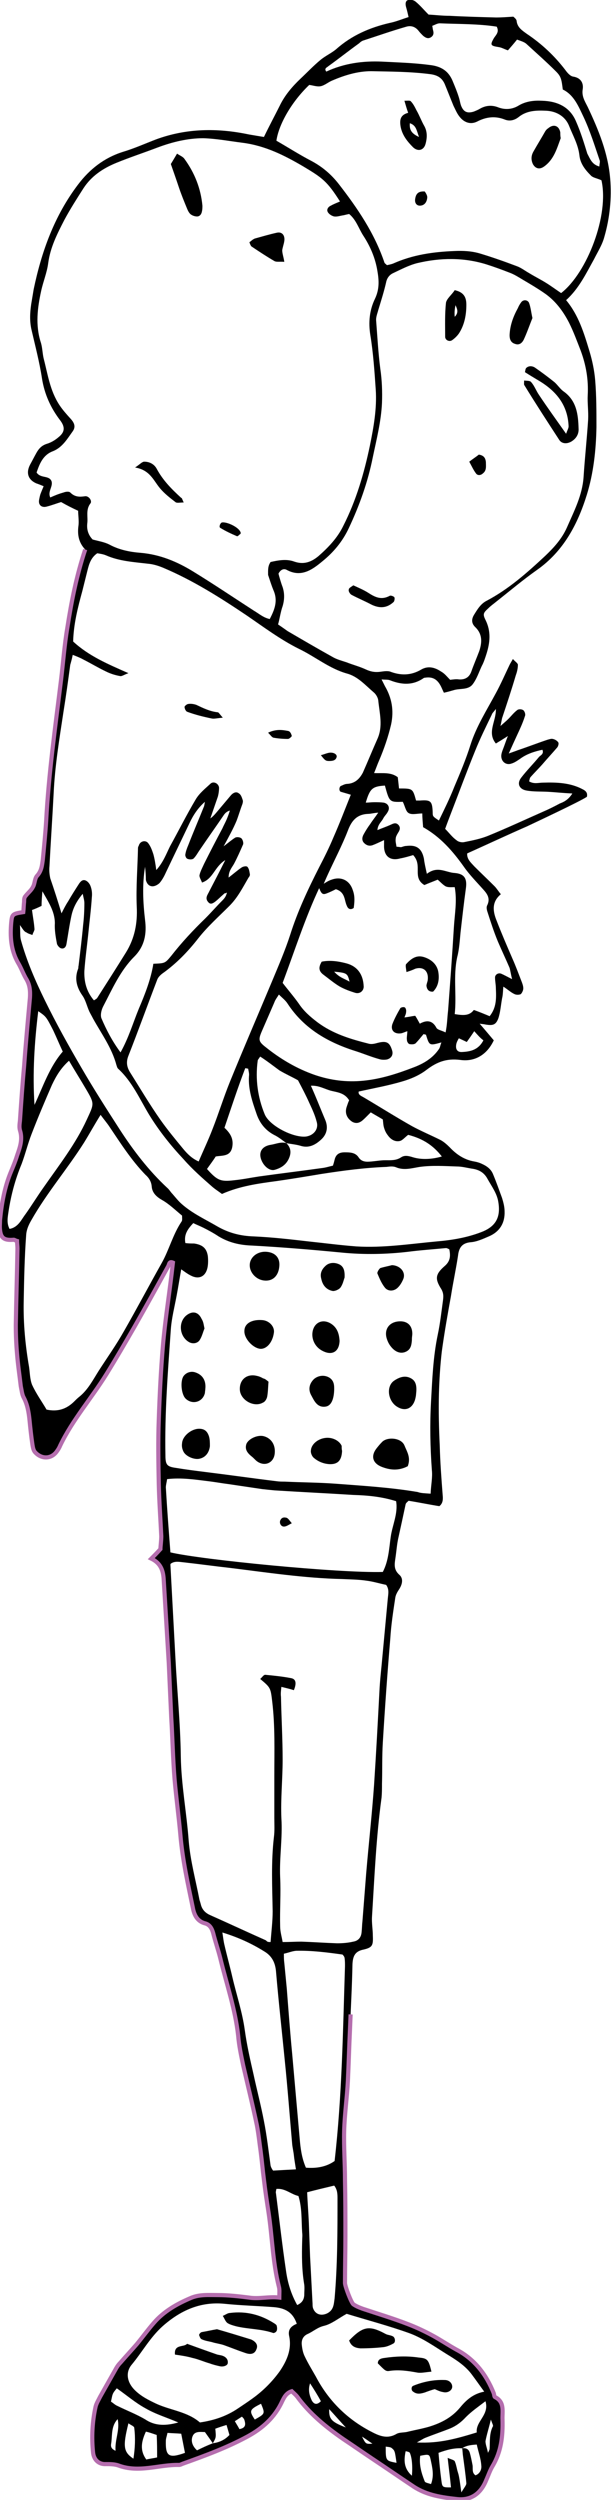 <?xml version="1.0" encoding="utf-8"?>
<!-- Generator: Adobe Illustrator 28.1.0, SVG Export Plug-In . SVG Version: 6.00 Build 0)  -->
<svg version="1.1" id="Layer_1" xmlns="http://www.w3.org/2000/svg" xmlns:xlink="http://www.w3.org/1999/xlink" x="0px" y="0px"
	 viewBox="0 0 147 600.5" style="enable-background:new 0 0 147 600.5;" xml:space="preserve">
<style type="text/css">
	.st0{fill-rule:evenodd;clip-rule:evenodd;}
	.st0{ stroke-dasharray: 1000;
  stroke-dashoffset: 1000;
  animation: dash 3s linear forwards;
	}
	@keyframes dash {
	from{
		fill:transparent;
	}
  to {
    stroke-dashoffset: 0;
	fill:#B56EAE;
	stroke-width:0;
  }
}
</style>
<g>
	<path class="st0" stroke="#B56EAE" stroke-width="1" d="M20.5,132c-1.7-1.8-1.9-3.8-1.6-5.9c0.1-1.2-0.1-2.4-0.1-3.4c-1.5-0.7-2.7-1.3-4.1-2.1c-1,0.3-2.3,0.8-3.5,1.1
		c-1.2,0.3-2-0.4-1.8-1.6c0.1-0.5,0.2-1.1,0.4-1.6c0.2-0.5,0.4-1,0.7-1.7c-0.7-0.3-1.2-0.5-1.8-0.7c-2-0.9-2.5-2.6-1.4-4.6
		c0.5-0.9,0.9-1.7,1.4-2.6c0.6-1.1,1.3-1.9,2.6-2.3c1-0.3,2-0.9,2.8-1.6c1.5-1.2,1.6-2.4,0.4-4c-2.3-3-3.8-6.3-4.4-10.1
		C9.5,87,8.5,83.2,7.6,79.3c-0.5-2.1-0.4-4.1-0.1-6.2c0.2-1.2,0.4-2.4,0.6-3.6c1.9-9.1,5-17.7,10.7-25.2c2.8-3.7,6.3-6.4,10.7-7.8
		c2.7-0.8,5.4-2,8-3c7.3-2.7,14.8-2.8,22.4-1.2c1.2,0.2,2.3,0.4,3.6,0.6c1.3-2.7,2.6-5.1,3.8-7.5c1.2-2.5,3-4.6,5-6.5
		c1.6-1.5,3.1-3.1,4.8-4.5c1.2-1,2.6-1.6,3.8-2.6c3.7-3.3,8.1-5.2,12.9-6.3c1.5-0.3,2.9-0.9,4.5-1.4c-0.2-0.9-0.4-1.7-0.6-2.4
		c-0.2-0.7-0.2-1.5,0.5-1.7c0.5-0.2,1.3,0,1.8,0.4c1.1,0.9,2,2,3.1,3.1c1.7,0.1,3.4,0.3,5.1,0.3c3.7,0.2,7.5,0.3,11.2,0.4
		c1.3,0,2.6-0.1,4.1-0.2c0.2,0.2,0.8,0.6,0.8,1.1c0.2,1.5,1.3,2.2,2.4,3c3.6,2.4,6.7,5.3,9.3,8.7c0.5,0.7,1.2,1.5,1.9,1.6
		c1.9,0.3,2.5,1.6,2.3,3c-0.3,1.7,0.5,2.9,1.2,4.3c2.6,5.5,4.9,11.1,5.4,17.2c0.4,4.7-0.1,9.5-1.4,14c-0.5,1.9-1.6,3.6-2.5,5.4
		c-1.9,3.4-3.6,7-6.7,9.8c3,3.6,4.3,7.9,5.6,12.2c0.7,2.3,1.2,4.7,1.4,7.1c0.3,3.7,0.3,7.5,0.3,11.2c-0.1,5.5-0.7,11-2.3,16.2
		c-2.2,7.1-5.6,13.6-12,18.1c-3.4,2.4-6.6,5.1-9.9,7.7c-0.6,0.5-1.2,0.9-1.8,1.5c-1.2,1.1-1.4,1.4-0.7,2.8c1.4,2.8,1.1,5.5,0.2,8.3
		c-0.3,0.9-0.6,1.9-1.1,2.8c-0.7,1.5-1.2,3.1-2.2,4.4c-1.1,1.4-3.1,0.9-4.6,1.4c-0.7,0.2-1.4,0.4-2.3,0.6c-0.3-0.6-0.5-1.1-0.7-1.5
		c-0.9-1.8-2.1-2.4-3.9-2.1c-0.1,0-0.2,0-0.3,0.1c-2.6,1.8-5.3,1.6-8.1,0.5c-0.5-0.2-1.1-0.1-2-0.2c0.4,0.8,0.6,1.2,0.8,1.6
		c1.7,2.9,2.2,5.9,1.5,9.2c-0.7,3-1.7,5.9-2.9,8.7c-0.4,0.9-0.7,1.8-1.2,3c2,0.1,4-0.3,5.7,1c0.1,0.8,0.2,1.8,0.3,2.7
		c3.3,0,3.3,0,4.1,2.9c0.3,0,0.6,0,0.9,0c2.6-0.2,3,0.1,3.1,2.8c0,1,0,1,1.5,2c1.3-2.7,2.6-5.3,3.7-8.1c1.4-3.3,2.8-6.6,3.9-10.1
		c1.4-4.4,3.9-8.3,6.1-12.4c1.2-2.2,2.2-4.5,3.3-6.8c0.2-0.4,0.4-0.7,0.8-1.4c0.5,0.6,1.2,1,1.2,1.4c0,0.8-0.2,1.7-0.5,2.5
		c-1,3.4-2.1,6.7-3.2,10c-0.2,0.5-0.2,1-0.5,2.2c0.9-0.8,1.4-1.2,1.9-1.7c0.7-0.7,1.3-1.5,2.1-2.1c0.3-0.3,1.1-0.3,1.5,0
		c0.3,0.2,0.6,1,0.4,1.4c-0.5,1.6-1.2,3.1-1.9,4.6c-0.6,1.3-1.2,2.6-2,4.4c1.1-0.4,1.7-0.6,2.2-0.8c2.4-0.8,4.7-1.7,7.1-2.5
		c0.4-0.1,0.9-0.3,1.3-0.2c0.5,0.1,1,0.4,1.3,0.8c0.2,0.3,0,0.9-0.2,1.2c-1.2,1.4-2.5,2.8-3.7,4.2c-0.9,1-1.8,1.9-2.7,2.9
		c-0.3,0.3-0.3,0.8-0.4,1.1c1.2,0.7,2.3,0.3,3.3,0.3c3.3-0.1,6.6,0,9.6,1.6c0.8,0.4,1.2,0.9,1,1.8c-1.6,1.1-12.5,6.2-14.4,7.1
		c-4.8,2.1-9.5,4.3-14.4,6.5c-0.1,1.4,0.9,2.2,1.7,3.1c1.6,1.6,3.3,3.2,4.9,4.8c0.5,0.5,0.9,1.2,1.5,1.9c-2.3,1.9-1.9,4.2-1,6.4
		c1.2,3.1,2.5,6.1,3.8,9.1c0.8,1.8,1.5,3.7,2.2,5.5c0.2,0.5,0.4,1.1,0.4,1.6c0,0.5-0.3,1.1-0.6,1.4c-0.4,0.2-1.1,0.2-1.5,0
		c-0.9-0.4-1.6-1.1-2.7-1.8c-0.1,1.1-0.1,2-0.3,2.8c-0.3,1.6-0.4,3.3-0.9,4.8c-0.6,1.6-1.3,1.8-3.1,1.5c-0.4-0.1-0.8-0.1-1.4-0.2
		c1.3,1.5,2.3,2.7,3.4,4c-1.7,3.6-4.7,5.2-8.1,4.7c-3.3-0.4-5.6,0.5-8.1,2.4c-1.7,1.3-3.8,2.2-5.9,2.8c-3.4,1-6.8,1.6-10.4,2.4
		c-0.2,0.8,0.7,1.1,1.2,1.4c3.9,2.3,7.7,4.7,11.6,6.9c2.2,1.2,4.6,2.2,6.8,3.3c0.8,0.4,1.6,1.1,2.3,1.8c1.6,1.7,3.5,3,5.9,3.4
		c0.6,0.1,1.3,0.3,1.9,0.6c1.1,0.5,2.1,1.2,2.6,2.4c0.8,1.9,1.5,3.9,2.2,5.8c0.3,1,0.6,2.1,0.6,3.2c0.1,2.8-1.2,4.9-3.8,6
		c-1.4,0.6-2.9,1.3-4.4,1.4c-2.1,0.2-2.8,1.4-3,3.2c-0.5,3.3-1.2,6.5-1.7,9.7c-0.8,4.4-1.6,8.9-2.2,13.3c-0.4,3.4-0.6,6.8-0.7,10.2
		c-0.1,4.2,0,8.3,0.2,12.5c0.1,3.9,0.4,7.9,0.7,11.8c0.1,1,0.1,2-0.8,2.7c-2.5-0.4-4.9-0.9-7.4-1.3c-0.3,0.3-0.6,0.5-0.7,0.8
		c-0.6,2.8-1.2,5.6-1.8,8.3c-0.3,1.4-0.4,2.8-0.6,4.2c-0.2,1.6-0.7,3.1,0.9,4.5c1,0.9,0.7,2.3-0.1,3.5c-0.4,0.6-0.8,1.3-0.9,2
		c-0.5,3.3-1,6.5-1.2,9.8c-0.7,8.3-1.3,16.7-1.8,25c-0.2,3.3-0.1,6.6-0.2,9.9c0,1.1,0,2.2-0.1,3.3c-1.3,9.5-1.7,19-2.3,28.6
		c-0.1,1.5,0.2,3.1,0.2,4.6c0.1,2.3-0.1,2.8-2.2,3.3c-2.1,0.4-2.6,1.6-2.7,3.5c-0.1,5.3-0.4,10.5-0.6,15.8
		c-0.2,4.1-0.3,8.1-0.5,12.2c-0.2,4-0.8,8.1-0.9,12.1c-0.1,3.9,0.2,7.9,0.2,11.8c0.1,4.5,0.1,9,0.1,13.5c0,3.7-0.1,7.5-0.1,11.2
		c0,0.8,1.5,4.7,2,5.1c0.7,0.5,1.5,0.8,2.3,1.1c3.6,1.2,7.3,2.3,10.9,3.7c2.1,0.8,4.2,1.8,6.2,2.9c1.8,1,3.6,2.2,5.4,3.2
		c4.4,2.3,7.2,6,9,10.5c0.1,0.3,0.1,0.8,0.3,0.9c2.4,1.2,1.7,3.5,1.8,5.5c0.1,3.9-0.3,7.6-2.4,11.1c-0.6,1-1,2.2-1.5,3.3
		c-1.3,3.3-3.7,5-7.1,4.6c-3.6-0.4-7.2-0.9-10.4-3c-3.3-2.2-6.5-4.4-9.8-6.6c-2.4-1.6-4.7-3.2-7.1-4.8c-4.2-2.9-8.1-6.1-11.1-10.2
		c-0.4-0.5-0.9-0.9-1.3-1.3c-1.3,0.4-1.8,1.4-2.3,2.4c-1.8,3.9-4.7,6.5-8.4,8.5c-5,2.7-10.2,4.6-15.5,6.5c-0.3,0.1-0.6,0.3-0.9,0.3
		c-4.9-0.1-9.7,2-14.7,0.1c-0.9-0.3-2-0.3-2.9-0.3c-1.7,0.1-2.9-1-3.1-2.7c-0.4-3.7-0.2-7.5,0.6-11.1c0.2-0.8,0.7-1.6,1.1-2.4
		c1.3-2.3,2.6-4.6,3.9-6.9c0.3-0.5,0.6-0.9,1-1.3c1.3-1.5,2.6-2.9,3.9-4.4c1.4-1.7,2.7-3.5,4.1-5.1c2.4-2.8,5.6-4.6,8.9-6
		c2.1-0.9,4.3-0.7,6.5-0.7c2.5,0,5.1,0.3,7.5,0.6c2.4,0.4,4.8-0.3,7.3,0c0-1.1,0.1-1.9-0.1-2.6c-1.5-5.9-1.6-12-2.5-17.9
		c-0.4-2.6-0.8-5.2-1.1-7.8c-0.3-2.3-0.5-4.6-0.8-6.9c-0.3-2.1-0.5-4.1-0.9-6.2c-1-4.8-2.2-9.6-3.3-14.4c-0.5-2.4-1-4.7-1.2-7.1
		c-0.7-6.4-2.8-12.4-4.3-18.6c-0.5-2-1.2-4-1.7-6c-0.3-1.1-0.8-2.1-2-2.4c-1.9-0.5-2.6-2.1-2.9-3.7c-1.2-5.8-2.5-11.6-3-17.5
		c-0.4-4.5-1-8.9-1.4-13.4c-0.4-4.9-0.5-9.9-0.8-14.8c-0.2-4.4-0.4-8.8-0.6-13.2c-0.4-6.6-0.8-13.1-1.2-19.7c-0.1-2.1-0.5-4.1-3-5.3
		c0.8-0.8,1.3-1.3,2.2-2.3c0-0.7,0.2-1.9,0.2-3.1c-0.2-4.2-0.5-8.3-0.6-12.5c-0.1-5.2-0.2-10.3,0-15.5c0.2-5.9,0.5-11.9,1-17.8
		c0.5-5.8,1.4-11.5,2.1-17.3c0.1-0.9,0.2-1.7,0.3-2.6c-0.9-0.4-0.9,0.4-1.1,0.8c-2.7,4.9-5.4,9.8-8.2,14.7
		c-2.2,3.8-4.4,7.6-6.7,11.3c-3.6,5.8-8.1,10.9-11.1,17.1c-0.2,0.5-0.5,1-0.8,1.4c-1.3,1.9-3.7,2-5.3,0.2c-0.4-0.5-0.5-1.2-0.6-1.8
		c-0.3-2-0.5-3.9-0.7-5.9c-0.2-1.9-0.5-3.7-1.4-5.4C5.3,335,5.2,333.9,5,333c-0.3-2.6-0.7-5.2-0.9-7.8c-0.2-2.3-0.3-4.6-0.3-6.9
		c0.1-6.1,0.3-12.3,0.4-18.4c0-0.6-0.1-1.3-0.1-1.8c-0.4-0.1-0.6-0.3-0.8-0.3c-2.3,0.2-3.1-0.4-3.3-2.4c-0.1-0.8,0-1.5,0-2.3
		c0.4-4.1,1.1-8,2.7-11.8c0.5-1.2,1-2.4,1.4-3.7c0.7-2,1.4-3.9,0.7-6.1c-0.2-0.7-0.1-1.5,0-2.3c0.3-4.4,0.6-8.8,1-13.1
		c0.4-5.5,0.9-10.9,1.4-16.4c0.1-1.6,0-3-0.8-4.4c-0.8-1.3-1.3-2.8-2.1-4.1c-1.7-3-1.9-6.3-1.6-9.6c0.2-2,0.3-2.1,2.9-2.5
		c0.1-0.8,0.1-1.7,0.2-2.5c0-0.4,0-1,0.3-1.3c0.6-0.8,1.4-1.4,1.8-2.2c0.5-0.8,0.4-2,1-2.7c1.1-1.2,1.2-2.5,1.4-3.9
		c0.3-3.1,0.6-6.1,0.8-9.2c0.6-11.4,2.2-22.7,3.6-34.1c0.5-4.1,0.8-8.3,1.5-12.4C17.2,144.4,18.4,138.3,20.5,132z M51.2,586.9
		c-0.6-0.9-1.2-1.7-1.9-2.7c-1.1,0-2.5-0.3-3,1.1c-0.4,1.1,0,2.3,1.1,3.3C48.6,588,49.9,587.4,51.2,586.9c1.5-0.2,2.9-0.8,4-2
		c-0.2-0.7-0.4-1.4-0.7-2.4c-1,0.3-1.9,0.6-2.7,0.9C52,585.5,52,585.5,51.2,586.9z M111.2,588.1c-2-0.1-3.8,0.4-5.7,1.1
		c0.2,2.4,0.4,4.5,0.7,6.7c0.2,1.6,0.3,1.6,2.3,1.6c-0.2-2.2-0.5-4.4-0.8-7.1c0.9,0.4,1.5,0.5,1.7,0.8c0.4,0.9,0.5,1.9,0.8,2.8
		c0.2,0.6,0.3,1.3,0.4,1.9c0.1,0.7,0.2,1.3,0.4,2.8c0.7-1.2,1.2-1.7,1.2-2.2c-0.2-2.2-0.5-4.3-0.8-6.5
		C111.3,589.4,111.3,588.7,111.2,588.1c0.8-0.1,1.5,0.1,1.8,1c0.3,1,0.5,2.1,0.7,3.1c0.1,0.8-0.2,1.8,0.7,2.4
		c1.1-0.4,1.5-1.5,1.4-2.3c-0.1-1.7-0.7-3.3-1.1-5.1C113.4,587.3,112.2,587.4,111.2,588.1z M68.9,274.6L68.9,274.6
		c-0.8-0.6-1.7-1.3-2.6-1.8c-2.3-1.1-3.8-2.9-4.6-5.3c-1-2.9-2-5.8-1.8-9c0.1-0.6-0.1-1.2-0.2-1.8c-0.2,0-0.4-0.1-0.7-0.1
		c-1.8,4.7-3.4,9.6-5,14.3c1.4,1.3,2.2,2.6,1.9,4.5c-0.4,2.5-2.4,2.1-4,2.4c-0.7,1.1-1.4,2-2.1,3c2.5,2.8,3.3,3.1,6.6,2.7
		c2-0.2,3.9-0.6,5.9-0.9c5-0.7,10-1.3,15-2c1-0.1,1.9-0.4,2.8-0.6c0.2-0.6,0.3-1,0.4-1.4c0.3-1.3,1.1-1.8,2.4-1.8
		c1.2,0,2.5,0,3.3,1.1c0.8,1.3,2,1.2,3.2,1.1c1.1-0.1,2.2-0.3,3.3-0.3c1.3,0,2.6,0.1,3.8-0.7c0.9-0.6,1.9-0.3,2.9,0
		c2,0.6,4.5,0.5,6.9-0.2c-2.1-2.7-4.6-4.3-8.1-5.2c-0.8,0.6-1.4,1.4-2.1,1.5c-1.1,0.2-2.1-0.4-2.8-1.4c-0.4-0.5-0.7-1.1-0.9-1.8
		c-0.2-0.6-0.2-1.3-0.3-2c-1-0.6-1.9-1.1-2.9-1.7c-0.4,0.4-0.7,0.7-1,1c-0.4,0.4-0.8,0.8-1.2,1.1c-0.7,0.5-1.4,0.6-2.2,0.2
		c-1.3-0.8-1.9-2.1-1.4-3.6c0.2-0.6,0.4-1.2,0.6-1.6c-1.1-1.8-2.8-1.9-4.4-2.3c-1.5-0.4-2.9-1.3-4.8-1.2c0.4,0.9,0.7,1.6,1,2.3
		c0.8,1.9,1.6,3.9,2.4,5.8c0.8,1.8,0.5,3.5-0.9,4.8c-1.4,1.3-3,2.2-5.1,1.5C71.1,274.9,70,274.8,68.9,274.6z M76.9,213.1
		c-3.5,7.4-6,15.3-8.9,23c1.3,1.7,2.7,3.3,3.9,5c1.2,1.8,2.7,3.1,4.4,4.4c3.7,2.8,8,4.1,12.4,5.2c0.7,0.2,1.5,0,2.2-0.2
		c2-0.5,2.8-0.2,3.4,1.7c0.4,1.1-0.1,2-1.2,2.3c-0.6,0.1-1.3,0.1-1.9-0.1c-1.8-0.5-3.5-1.2-5.3-1.8c-6.8-2.1-12.7-5.4-16.7-11.5
		c-0.5-0.8-1.3-1.4-2.1-2.2c-0.5,0.8-0.9,1.3-1.1,1.9c-1,2.3-2,4.6-3,6.9c-0.9,2.1-0.8,2.5,1,3.9c3.5,2.8,7.4,5.1,11.7,6.6
		c3.8,1.3,7.7,1.8,11.7,1.4c4.2-0.4,8.2-1.7,12.1-3.2c2.4-0.9,4.6-2.2,6.1-4.4c0.3-0.4,0.3-0.9,0.6-1.6c-2.9,0.8-2.9,0.8-3.7-1.8
		c0-0.1-0.3-0.1-0.6-0.2c-0.6,0.7-1.2,1.5-1.9,2.2c-0.3,0.3-1,0.3-1.5,0.2c-0.3-0.1-0.6-0.6-0.6-1c-0.1-0.6,0.1-1.3,0.1-2.1
		c-0.6,0.2-1,0.4-1.4,0.5c-1.7,0.3-2.7-0.7-2.2-2.2c0.5-1.3,1.2-2.6,1.9-3.8c0.1-0.2,0.8-0.4,1.1-0.2c0.2,0.1,0.4,0.7,0.3,1.1
		c0,0.4-0.2,0.8-0.4,1.3c1-0.1,1.7-0.3,2.6-0.4c0.4,0.6,0.7,1.2,1.1,1.9c1.8-1,3.1-0.7,4,1c0.3,0.5,1.2,0.6,2.2,1.1
		c0.4-1.9,0.4-3.6,0.6-5.2c0.5-6.7,1-13.4,1.4-20.1c0.2-3.2,0.8-6.3,0.2-9.6c-0.8,0-1.6,0.1-2.2-0.2c-0.7-0.4-1.3-1.1-1.9-1.6
		c-1.2,0.5-2.3,0.9-3.2,1.3c-1.5-0.9-1.6-2.1-1.6-3.3c0-1.3,0.1-2.6-1.1-3.9c-1,0.3-2,0.6-3.1,0.8c-2.5,0.7-4-0.6-3.9-3.2
		c0-0.4,0-0.7,0-1.2c-1.1,0.5-1.9,0.9-2.7,1.2c-0.8,0.3-1.5,0.1-2.1-0.5c-0.6-0.6-0.5-1.4-0.1-2.1c0.5-0.9,1-1.7,1.6-2.5
		c0.5-0.8,1.1-1.5,1.9-2.7c-1.2,0.1-1.8,0.3-2.4,0.3c-2.7,0.1-4,1.6-4.9,4c-1.4,3.6-3.2,7-4.8,10.5c-0.5,1.1-1,2.2-1.4,3.3
		L76.9,213.1z M65.1,135c1.8-0.4,3.8-0.8,5.7-0.1c2.3,0.8,4.1,0.1,5.8-1.3c2.4-2.1,4.6-4.4,6-7.3c3.1-6.1,5-12.6,6.4-19.3
		c0.9-4.4,1.7-8.9,1.4-13.4c-0.3-4.4-0.6-8.8-1.3-13.1c-0.5-3.1-0.2-6,1.1-8.7c1.1-2.3,1-4.4,0.6-6.7c-0.5-3.1-1.7-5.9-3.4-8.5
		c-1.1-1.7-1.7-3.8-3.4-5.2c-0.5,0.1-0.9,0.2-1.3,0.3c-0.8,0.1-1.5,0.4-2.3,0.3c-0.5-0.1-1.2-0.5-1.5-1c-0.4-0.6,0-1.3,0.7-1.6
		c0.7-0.4,1.5-0.7,2.2-1c-3.1-4.9-4.3-5.7-8.8-8.4c-4.6-2.7-9.2-5-14.6-5.7c-3.2-0.4-6.3-1-9.5-1.1c-3.7,0-7.4,0.9-10.9,2.2
		c-3.4,1.3-6.8,2.4-10.2,3.8c-3.1,1.3-5.8,3.1-7.7,6c-1.6,2.5-3.2,5-4.6,7.6c-1.7,3.3-3.4,6.6-3.9,10.4c-0.3,2.3-1.2,4.4-1.7,6.7
		c-0.9,4.1-1.4,8.2-0.1,12.3c0.4,1.2,0.4,2.6,0.7,3.9c1,3.8,1.5,7.7,3.8,11.2c0.8,1.2,1.7,2.2,2.7,3.3c1,1.1,1.2,2,0.5,3
		c-1.3,1.8-2.5,3.9-4.8,4.8c-2.4,0.9-3.2,3.1-3.9,5.1c1,1.5,3,0.6,3.6,2.1c0.4,1.3-1,2.5-0.3,3.9c1.1-0.5,2.1-0.9,3.2-1.2
		c0.5-0.2,1.3-0.3,1.6,0c1.1,1.1,2.2,1.1,3.6,0.9c0.9-0.1,1.8,1.2,1.2,1.8c-1.1,1.5-0.5,3.2-0.7,4.7c-0.2,1.7,0.4,3,1.3,3.9
		c1.5,0.4,2.8,0.6,4,1.2c2.4,1.3,5,1.8,7.6,2c4.6,0.4,8.7,2.1,12.6,4.5c4.9,3,9.8,6.3,14.6,9.4c1.2,0.7,2.3,1.7,3.8,2
		c1.2-2.3,2-4.4,0.9-6.9c-0.5-1.2-0.9-2.5-1.3-3.7C64.5,137,64.4,136,65.1,135z M14.8,219.4c0.5-1,1-2,1.6-2.9
		c0.8-1.4,1.7-2.8,2.6-4.2c0.4-0.6,0.9-1.1,1.6-0.8c0.5,0.2,1,0.8,1.2,1.4c0.3,0.8,0.4,1.7,0.3,2.6c-0.2,3.1-0.6,6.1-0.9,9.2
		c-0.3,2.8-0.7,5.7-0.9,8.5c-0.1,2.6,0.5,5,2.3,7.1c0.3-0.2,0.7-0.4,0.8-0.6c2.3-3.6,4.6-7.2,6.9-10.9c2.1-3.4,2.8-7,2.6-11
		c-0.2-4.7,0.2-9.4,0.3-14.1c0-0.2,0.1-0.4,0.2-0.6c0.3-1.1,1.7-1.4,2.3-0.5c0.6,0.8,0.9,1.7,1.2,2.6c0.3,1.1,0.5,2.3,0.7,3.8
		c1.7-1.9,2.4-3.9,3.3-5.7c2.1-3.8,4-7.6,6.2-11.3c0.9-1.5,2.3-2.6,3.6-3.8c0.7-0.6,1.9,0,2,1c0,0.7-0.1,1.5-0.3,2.2
		c-0.6,1.7-1.2,3.5-1.8,5.2c0.7-0.5,1.2-1.1,1.7-1.7c1.1-1.3,2.1-2.5,3.2-3.8c0.5-0.6,1.3-1.1,2-0.5c0.5,0.3,0.7,1,0.9,1.6
		c0.1,0.3,0,0.7-0.1,1c-0.5,1.3-0.9,2.7-1.4,4c-0.8,1.9-1.8,3.7-3.1,6.1c1.3-1,2-1.6,2.8-2.1c0.4-0.2,1.2-0.1,1.5,0.2
		c0.3,0.3,0.5,1,0.4,1.4c-0.7,1.6-1.4,3.2-2.2,4.7c-0.5,0.9-1.3,1.7-1.3,3.3c1.3-1,2.2-1.8,3.1-2.4c0.4-0.3,1.2-0.4,1.4-0.2
		c0.4,0.4,0.5,1.1,0.6,1.7c0.1,0.3-0.1,0.7-0.3,0.9c-1.4,2.4-2.6,4.8-4.6,6.8c-2.6,2.6-5.3,5-7.5,7.8c-2.5,3.2-5.3,6.1-8.7,8.5
		c-0.5,0.4-1,0.9-1.2,1.5c-2.3,6-4.5,12.1-6.9,18.2c-0.6,1.5-0.4,2.7,0.4,4c2.4,3.8,4.7,7.7,7.3,11.4c1.7,2.4,3.6,4.7,5.5,7
		c1,1.2,2.1,2.3,3.7,3c1.1-2.6,2.3-5.1,3.3-7.7c1.5-3.8,2.7-7.7,4.2-11.4c3.3-8.1,6.8-16.2,10.2-24.3c1.5-3.6,3.1-7.3,4.3-11
		c1.8-5.7,4.3-11,7-16.3c1.2-2.3,2.4-4.7,3.4-7.1c1.5-3.4,2.8-6.8,4.2-10.3c-1-0.3-1.7-0.5-2.4-0.7c-0.5-0.2-0.4-1.2,0-1.4
		c0.5-0.2,1-0.5,1.5-0.5c1.9-0.1,3-1.2,3.8-2.7c1.2-2.7,2.3-5.4,3.5-8.1c1.4-3.1,0.5-6.2,0.2-9.3c-0.1-0.7-0.6-1.5-1.1-1.9
		c-2-1.7-3.8-3.8-6.4-4.5c-4.3-1.2-7.7-4.1-11.7-6c-4.4-2.2-8.4-5.2-12.5-8c-6.4-4.3-12.9-8.4-20-11.4c-1.2-0.5-2.5-0.9-3.8-1
		c-3.4-0.4-6.8-0.6-10-2c-0.7-0.3-1.5-0.4-2.1-0.5c-1.6,1.1-2,2.7-2.4,4.3c-0.4,1.6-0.8,3.2-1.2,4.8c-1.1,4-2.1,8-2.2,12.1
		c3.8,3.5,8.3,5.4,13.3,7.6c-1.1,0.4-1.6,0.8-2,0.7c-1.2-0.2-2.4-0.6-3.4-1.1c-1.9-0.9-3.7-2-5.5-2.9c-0.7-0.4-1.5-0.7-2.5-1.1
		c-0.2,1-0.4,1.7-0.6,2.4c-0.5,3.7-1,7.4-1.6,11.1c-1,6.6-2.1,13.2-2.4,19.9c-0.3,5.8-0.7,11.6-1,17.4c-0.1,1,0,2,0.2,2.9
		C13,213.6,13.9,216.4,14.8,219.4z M108.3,163.3c0.8-0.1,1.5-0.2,2.1-0.1c1.5,0.1,2.5-0.5,3-1.9c0.6-1.7,1.3-3.3,1.9-4.9
		c0.7-2.1,0.8-4.1-1-5.8c-0.9-0.9-0.9-1.9-0.2-3c0.8-1.3,1.6-2.6,3-3.3c5.3-2.8,9.7-6.7,14.1-10.8c2.1-2,4-4.1,5.2-6.8
		c1.7-3.9,3.7-7.7,4-12.1c0.3-4.6,0.8-9.2,1.1-13.8c0.1-2-0.2-4-0.1-5.9c0.2-3.7-0.4-7.2-1.7-10.7c-0.9-2.3-1.7-4.5-2.8-6.7
		c-1.5-2.9-3.4-5.4-6.1-7.2c-1.6-1.1-3.3-2.1-5-3.1c-1-0.6-2.1-1.3-3.2-1.7c-1.8-0.7-3.7-1.4-5.6-2c-5.5-1.7-11.1-1.6-16.6-0.3
		c-2,0.5-3.9,1.5-5.8,2.4c-0.9,0.4-1.5,1.2-1.7,2.2c-0.5,2.2-1.2,4.4-1.9,6.7c-0.2,0.8-0.6,1.7-0.5,2.6c0.3,3.8,0.5,7.7,1,11.5
		c0.4,2.7,0.5,5.5,0.4,8.2c-0.2,4.4-1.3,8.7-2.2,13c-1.2,6-3.2,11.6-5.8,17.1c-1.5,3.2-3.7,5.8-6.3,7.9c-2.4,2-5.1,4-8.6,2.1
		c-0.7-0.4-1.5-0.1-2,0.9c0.2,0.8,0.5,1.8,0.8,2.7c0.7,1.7,0.7,3.4,0.2,5.1c-0.5,1.4-0.7,3-1.1,4.4c0.9,0.6,1.6,1.1,2.3,1.6
		c3.6,2.1,7.2,4.2,10.8,6.2c1,0.6,2.2,0.9,3.4,1.3c1.5,0.6,3.1,1,4.6,1.7c1.1,0.5,2,0.7,3.2,0.6c0.9-0.1,1.8-0.3,2.6-0.1
		c2.6,1,5.1,1,7.6-0.5c1.6-0.9,3.2-0.5,4.7,0.5C107,161.8,107.5,162.5,108.3,163.3z M65.1,466.5c0.2-2.7,0.5-5,0.5-7.4
		c-0.1-5.9-0.4-11.8,0.3-17.8c0.2-1.5,0.1-3.1,0.1-4.6c0-3.4,0-6.8,0-10.2c0-5.9,0.2-11.8-0.5-17.7c-0.4-3.4-0.4-3.4-2.9-5.5
		c0.4-0.3,0.8-1,1.2-1c2.1,0.2,4.1,0.4,6.2,0.8c1.2,0.2,1.4,1.2,0.7,2.9c-0.9-0.3-1.8-0.5-3-0.8c-0.1,0.9-0.2,1.6-0.1,2.4
		c0.1,5,0.4,10.1,0.4,15.1c0,4.7-0.5,9.4-0.3,14.1c0.3,4.7-0.5,9.4-0.3,14.1c0.2,3.9-0.1,7.9,0,11.8c0,1.3,0.4,2.6,0.6,3.8
		c1.7,0,3.1-0.1,4.5-0.1c2.9,0.1,5.7,0.3,8.6,0.4c1.3,0,2.6-0.1,3.9-0.4c1.2-0.2,1.9-1,2-2.3c0.1-0.9,0.1-1.8,0.2-2.6
		c0.3-3.8,0.6-7.7,0.9-11.5c0.6-7.1,1.4-14.2,1.9-21.3c0.5-7.6,0.9-15.1,1.3-22.7c0.1-2,0.3-3.9,0.5-5.9c0.5-5.4,1-10.7,1.5-16.1
		c0.1-1.1,0.4-2.2-0.4-3.3c-1.5-0.3-3.1-0.8-4.7-1c-2-0.3-3.9-0.3-5.9-0.4c-9.1-0.2-18.2-1.6-27.2-2.7c-3.6-0.4-7.2-0.9-10.8-1.3
		c-1.1-0.1-2.2-0.4-3.2,0.3c-0.1,0.1-0.1,0.2-0.1,0.3c0.4,7.4,0.8,14.9,1.2,22.3c0.4,7.9,1.2,15.8,1.3,23.7
		c0.1,6.8,1.4,13.5,1.9,20.3c0.4,4.8,1.7,9.5,2.6,14.2c0.1,0.3,0.2,0.6,0.3,1c0.3,1.3,1.1,2.1,2.2,2.6c4.5,2,9,4.1,13.5,6.1
		C64.3,466.5,64.6,466.5,65.1,466.5z M103.6,358.8c0.1-2.2,0.5-3.9,0.3-5.7c-0.4-5.5-0.5-11-0.2-16.4c0.3-5.4,0.5-10.7,1.6-16
		c0.6-2.8,0.9-5.6,1.3-8.5c0.1-0.9,0.1-1.6-0.4-2.5c-1.6-2.5-1.5-3.6,0.8-5.6c1.4-1.2,1.4-2.5,1.1-4c-0.4-0.2-0.6-0.3-0.8-0.3
		c-3.1,0.3-6.1,0.5-9.2,0.9c-5.2,0.6-10.5,0.7-15.7,0.2c-7.2-0.7-14.4-1.3-21.7-1.7c-3-0.1-5.6-0.7-8.1-2.2
		c-1.2-0.8-2.5-1.5-3.7-2.1c-0.8-0.4-1.6-0.7-2.4-1.1c-1.3,1.4-2.3,2.7-1.9,4.8c0.8,0.1,1.4,0.1,2.1,0.1c2,0.3,3,1.1,3.3,3
		c0.1,0.9,0.1,2-0.1,2.9c-0.5,2.1-2.1,2.8-4,1.8c-0.8-0.4-1.6-1-2.3-1.5c-0.4,2.2-0.7,4.2-1.1,6.3c-0.5,2.7-1.2,5.4-1.4,8.1
		c-0.7,10.1-1.5,20.1-1.3,30.3c0,2.3,0.4,2.7,2.5,3c2.4,0.4,4.8,0.7,7.2,1c5.7,0.7,11.3,1.5,17,2.2c0.7,0.1,1.3,0.1,2,0.1
		c4.1,0.2,8.1,0.2,12.2,0.5c6.6,0.5,13.3,0.9,19.8,2C101.3,358.7,102.3,358.7,103.6,358.8z M144.7,43.3c-1.1-0.5-2.1-0.6-2.6-1.2
		c-1.3-1.3-2.5-2.8-2.7-4.8c-0.3-2.6-1.6-4.8-2.5-7.1c-1-2.4-3.2-3.5-5.5-3.6c-2.2-0.1-4.6-0.1-6.6,1.5c-1,0.8-2.2,1.1-3.4,0.6
		c-2.3-0.9-4.5-0.6-6.6,0.5c-1.6,0.8-3.1,0.2-4.1-1c-0.7-0.8-1.1-1.8-1.6-2.8c-0.7-1.7-1.4-3.5-2.1-5.2c-0.7-1.6-1.9-2.2-3.6-2.4
		c-4.7-0.6-9.4-0.6-14.1-0.7c-3.3,0-6.5,1-9.5,2.3c-0.9,0.4-1.7,1.1-2.6,1.3c-0.9,0.2-1.9-0.2-2.8-0.3c-4.1,3.9-7.3,9.3-7.9,13.4
		c2.8,1.6,5.6,3.4,8.5,4.9c2.6,1.4,4.7,3.2,6.5,5.5C86,50,90.1,56,92.5,63.1c0.1,0.2,0.3,0.3,0.6,0.6c0.4-0.1,1-0.2,1.5-0.4
		c4.7-2.1,9.6-2.8,14.7-3c2.1-0.1,4.2,0,6.2,0.6c3,0.9,6.1,2,9,3.1c1,0.4,1.9,1.1,2.8,1.6c1.3,0.8,2.7,1.5,4,2.3
		c1.3,0.8,2.5,1.7,3.7,2.5C141.3,65.5,146.6,51.6,144.7,43.3z M4.8,222.2c0.1,1.6,0,2.6,0.2,3.5c1.4,5.1,3.5,9.9,5.8,14.6
		c2.7,5.5,5.7,10.9,8.8,16.2c2.9,5,6.1,10,9.2,14.8c3.3,5.1,7,9.9,11.4,14c0.5,0.4,0.8,1,1.3,1.5c0.7,0.8,1.4,1.7,2.2,2.4
		c2.6,2.3,5.7,3.7,8.6,5.4c2.8,1.6,5.6,2.3,8.8,2.4c4.4,0.2,8.8,0.7,13.1,1.2c3.8,0.4,7.6,0.9,11.5,1.2c6.5,0.4,12.9-0.6,19.4-1.2
		c3.6-0.3,7.2-0.9,10.6-2.2c3.5-1.3,4.8-3.5,4.2-7.2c-0.3-2.1-1.6-3.8-2.6-5.6c-0.9-1.7-2.3-2.3-3.9-2.5c-1.2-0.2-2.3-0.5-3.5-0.5
		c-3-0.1-5.9-0.3-8.9,0.1c-1.9,0.3-3.8,0.9-5.7,0.1c-0.7-0.3-1.5-0.2-2.3-0.1c-5.3,0.2-10.5,0.9-15.7,1.7c-3.6,0.6-7.2,1.2-10.7,1.7
		c-4.5,0.6-8.9,1.2-13.2,3.1c-0.8-0.6-1.6-1.1-2.3-1.7c-2.4-2.1-4.8-4.2-6.9-6.6c-3.1-3.3-5.9-6.8-8.3-10.7c-2.3-3.8-4.1-8-7.5-11.1
		c-0.2-0.2-0.3-0.6-0.4-0.9c-1.1-4.1-3.6-7.5-5.6-11.1c-0.3-0.6-0.6-1.1-0.9-1.7c-0.6-1.3-0.9-2.8-1.7-3.9c-1.4-2-1.9-4.1-1-6.4
		c0.1-0.2,0-0.4,0.1-0.7c0.4-3.3,0.8-6.5,1.1-9.8c0.2-1.7,0.3-3.5,0.3-5.3c0-0.6-0.2-1.2-0.4-2.2c-1.5,1.8-2.3,3.4-2.7,5.2
		c-0.5,2.3-0.8,4.5-1.2,6.8c-0.1,0.7-0.5,1.3-1.3,1.1c-0.4-0.1-0.9-0.7-1-1.1c-0.3-1.6-0.6-3.3-0.5-4.9c0-2.9-1.6-5.2-3-7.7
		c-0.1,1.2-0.2,2.4-0.2,3.5c-0.8,0.4-1.5,0.7-2.3,1c0.2,1.6,0.5,3.1,0.6,4.6c0,0.4-0.4,0.9-0.5,1.4c-0.5-0.2-1-0.3-1.4-0.6
		C5.8,223.8,5.5,223.2,4.8,222.2z M24.2,267.8c-1.5,2.4-2.7,4.6-4,6.7c-4,6.3-8.9,12-12.6,18.5c-0.7,1.2-1.2,2.3-1.3,3.6
		c-0.4,5.4-0.5,10.7-0.6,16.1C5.6,318,6.1,323.2,7,328.4c0.2,1.4,0.2,2.9,0.7,4.2c1,2.2,2.4,4.1,3.5,6c2.8,0.6,4.9-0.2,6.7-2
		c0.4-0.4,0.8-0.8,1.2-1.1c2.1-1.7,3.3-4.1,4.7-6.3c2-3.1,4.2-6.2,6-9.4c3.1-5.4,6-10.9,9.1-16.4c1.8-3.2,2.7-6.9,4.8-10
		c0.2-0.3,0.1-0.8,0.1-1.4c-1.6-1.3-3.1-2.8-4.9-3.8c-1.4-0.8-2.3-1.8-2.4-3.2c-0.1-1.2-0.7-2.1-1.5-2.8c-3.4-3.5-6-7.6-8.7-11.6
		C25.7,269.7,25,268.9,24.2,267.8z M92.1,377.6c1.4-2.7,1.5-5.6,1.9-8.4c0.4-2.9,1.8-5.6,1.3-8.6c-3.5-1.1-6.9-1.4-10.3-1.5
		c-6.3-0.4-12.7-0.7-19-1.1c-1-0.1-2-0.2-2.9-0.3c-2.7-0.4-5.4-0.8-8.1-1.2c-1.6-0.2-3.2-0.5-4.9-0.7c-3.2-0.4-6.5-0.9-9.9-0.5
		c-0.1,0.8-0.3,1.4-0.3,2c0.3,5.2,0.7,10.4,1.1,15.6C48.7,374.7,81.6,377.9,92.1,377.6z M83.4,555.8c-2,1.1-3.7,2.5-5.5,2.9
		c-1.6,0.4-2.6,1.4-4,2c-1,0.5-1.4,1.4-1.3,2.5c0.1,1,0.3,2,0.7,2.8c0.8,1.7,1.8,3.3,2.7,4.9c3,5.7,7.4,10.1,13.1,13.1
		c1.9,1,3.9,2,6.2,0.7c0.8-0.5,1.9-0.3,2.9-0.6c1.7-0.4,3.4-0.7,5.1-1.2c2.9-0.9,5.4-2.2,7.4-4.6c1.4-1.7,3.1-3.3,5.8-3.8
		c-1.1-1.5-2-2.8-2.9-4c-1.6-2.2-3.8-3.6-6.1-5c-2.9-1.8-5.7-3.8-8.9-5C93.6,558.7,88.3,557.3,83.4,555.8z M71.4,558.2
		c-1-3-3.1-3.8-5.5-4c-3.9-0.3-7.9-0.4-11.8-0.8c-5.9-0.6-10.7,1.6-15,5.4c-3,2.7-4.9,6.2-7.4,9.2c-1.6,1.9-1.1,4.3,0.7,6.1
		c1.5,1.5,3.3,2.4,5.2,3.3c3.5,1.6,7.5,1.9,10.5,4.5c3.4-0.5,6.4-1.5,9.2-3.4c1.2-0.8,2.4-1.6,3.5-2.4c2.5-1.8,4.7-4,6.5-6.5
		c1.7-2.5,2.9-5.2,2.3-8.3C69.2,559.7,69.9,558.8,71.4,558.2z M144.2,40c0-0.6,0.2-1.1,0.1-1.4c-1.2-3.5-2.3-7.1-3.9-10.5
		c-1.2-2.5-2.3-5.3-5-6.6c-0.3-2.4-0.4-3.1-1.6-4.3c-2.3-2.3-4.8-4.5-7.2-6.7c-0.6-0.5-1.5-0.7-2.2-1c-0.8,1-1.5,1.8-2.2,2.6
		c-0.9-0.3-1.5-0.7-2.3-0.8c-1.9-0.3-2-0.5-1.1-2.1c0.5-0.8,1.4-1.5,0.7-2.8c-4.5-0.7-9.1-0.6-13.7-0.8c-0.6,0-1.2,0.4-1.8,0.6
		c0.1,0.5,0.1,0.8,0.2,1.1c0.2,0.7,0.1,1.3-0.6,1.7c-0.7,0.4-1.3,0-1.8-0.4c-0.4-0.4-0.8-0.8-1.1-1.2c-0.8-1-1.8-1.3-2.9-1
		c-3.5,1-6.9,2.2-10.3,3.3c-0.4,0.1-0.8,0.4-1.1,0.7c-2.5,1.8-4.9,3.7-7.4,5.5c-0.3,0.3-1.1,0.5-0.5,1.3c4.3-2,8.8-2.6,13.4-2.4
		c3.8,0.2,7.6,0.3,11.4,0.8c2.9,0.3,4.7,1.5,5.7,4.1c0.5,1.2,1,2.4,1.4,3.7c0.2,0.6,0.3,1.3,0.5,1.9c0.6,1.6,1.5,2,3.1,1.5
		c0.5-0.2,1-0.4,1.5-0.7c1.4-0.8,2.9-0.9,4.4-0.3c1.6,0.6,3.3,0.5,4.8-0.4c1.8-1.1,3.8-1.3,5.7-1.2c3.6,0.1,6.7,1.4,8.2,5
		c1.1,2.5,1.9,5.1,2.7,7.7C142,38.2,142.4,39.5,144.2,40z M68.3,469.3c0,0.9,0,1.5,0.1,2.2c0.2,2.1,0.4,4.1,0.6,6.2
		c0.4,5.2,0.8,10.5,1.3,15.7c0.6,6.8,1.2,13.5,1.8,20.3c0.2,2.4,0.5,4.7,1.5,7c2.6,0.2,4.9-0.2,6.9-1.6c1.8-15.7,2-31.2,2.5-46.8
		c0-0.7,0-1.3-0.1-2c0-0.1-0.1-0.2-0.1-0.3c-0.1-0.1-0.1-0.2-0.4-0.5c-3.6-0.5-7.4-1-11.2-0.9C70.2,468.7,69.3,469.1,68.3,469.3z
		 M34.9,208.2c-0.7,4.3-0.5,8.5,0,12.8c0.4,3.1,0,6.2-2.6,8.8c-3.4,3.4-5.3,7.8-7.5,12c-0.4,0.8-0.7,2-0.4,2.8
		c1.2,2.8,2.6,5.5,4.6,8.2c2-3.6,3-7.1,4.4-10.5c1.5-3.5,2.9-7.1,3.5-10.8c2.8-0.1,2.8-0.1,4.3-1.9c2.5-3.2,5.3-6.2,8.2-9
		c1.4-1.4,2.7-2.9,4.1-4.3c0.5-0.5,0.9-1,1.1-1.9c-0.4,0.2-0.5,0.2-0.6,0.2c-0.4,0.4-0.8,0.7-1.2,1.1c-1.5,1.4-2.1,1.7-2.7,1
		c-0.9-1-0.1-1.8,0.3-2.7c1.2-2.3,2.4-4.6,3.8-7.4c-2.6,1.6-2.9,4.5-5.6,5.4c-0.2-0.6-0.7-1.3-0.6-1.8c0.2-0.9,0.7-1.8,1.1-2.7
		c1.4-2.8,2.9-5.7,4.4-8.5c0.3-0.7,0.7-1.4,1-2.1c0.3-0.7,0.6-1.5,0.8-2.2c-0.7,0.2-1.1,0.6-1.4,1c-1.9,2.8-3.9,5.6-5.8,8.4
		c-0.5,0.7-0.9,1.5-1.5,2.1c-0.3,0.3-1,0.3-1.5,0.1c-0.3-0.1-0.6-0.7-0.5-1.1c0.1-0.7,0.4-1.5,0.7-2.2c1.2-3.1,2.5-6.1,3.7-9.1
		c0.2-0.4,0.2-0.9,0.3-1.3c-1.7,1.5-2.8,3.2-3.7,5.1c-1.9,4-3.8,7.9-5.7,11.9c-0.4,0.9-0.9,1.8-1.5,2.5c-0.4,0.4-1.1,0.8-1.7,0.8
		c-0.9,0-1.4-0.7-1.6-1.5C35.1,210.3,35,209.2,34.9,208.2z M53.5,464.2c0.2,1.3,0.3,2.2,0.5,3c0.6,2.6,1.3,5.1,1.9,7.7
		c1,4.3,2.4,8.4,3,12.8c0.5,3.6,1.3,7.1,2.1,10.6c0.8,3.7,1.8,7.5,2.5,11.2c0.7,3.5,1.1,7.1,1.6,10.7c0.1,0.4,0.3,0.8,0.6,1.2
		c1.8-0.1,3.5-0.2,5.5-0.3c-0.2-1.3-0.4-2.4-0.5-3.4c-0.1-0.9-0.3-1.7-0.4-2.6c-0.6-6.8-1.1-13.5-1.8-20.3
		c-0.7-7.1-1.5-14.2-2.1-21.3c-0.2-2.1-1-3.7-2.9-4.8C60.6,466.9,57.4,465.4,53.5,464.2z M102.7,209.9c2.6-2,4.6-0.3,6.7-0.2
		c2.3,0.2,3,1.3,2.7,3.6c-0.5,3.6-0.9,7.2-1.3,10.7c-0.2,2-0.3,4-0.8,5.9c-1,4.6-0.1,9.1-0.6,13.7c1.9,0.3,3.5,0.5,4.6-1
		c1.4,0.5,2.6,1,3.8,1.5c1.7-2.1,1.6-4.4,1.5-6.7c0-0.9-0.2-1.7-0.2-2.6c0-0.7,0.8-1.2,1.5-0.9c0.7,0.3,1.4,0.7,2.6,1.3
		c-0.3-1.2-0.4-2-0.6-2.7c-0.9-2.1-1.9-4.2-2.8-6.3c-1-2.4-1.8-4.9-2.6-7.4c-0.1-0.4-0.2-0.9,0-1.3c0.8-1.6,0.1-2.7-0.9-3.8
		c-1.6-1.8-3.3-3.5-4.7-5.5c-2.7-3.8-5.7-7.2-9.8-9.5c-0.1-1.2-0.2-2.3-0.2-3.3c-1.2,0-2.5,0.4-3.3-0.1c-0.7-0.4-0.9-1.8-1.4-2.7
		c-3.2,0.1-3.2,0.1-4.3-3.9c-3,0.2-3.6,0.7-4.6,4.1c0.7,0,1.3-0.1,2-0.1c0.8,0,1.5,0,2.3,0.1c1.1,0.2,1.6,1.2,1,2.2
		c-0.3,0.6-0.8,1-1.1,1.6c-0.4,0.8-1.3,1.4-1.4,2.8c1.2-0.5,2.1-0.8,3-1.2c0.7-0.3,1.4-0.8,2.1,0c0.5,0.6,0.3,1.2-0.1,1.8
		c-0.3,0.5-0.6,1-0.6,1.5c-0.1,0.6,0.1,1.2,0.2,1.9c0.5,0,0.8,0.1,1.1,0.1c0.4-0.1,0.8-0.3,1.3-0.3c2.4-0.3,3.7,0.6,4.2,3.1
		C102.1,207.2,102.3,208.1,102.7,209.9z M137.7,190.6c-2.3-0.1-4-0.3-5.8-0.4c-1.8-0.1-3.5,0-5.2-0.3c-1.8-0.3-2.4-1.7-1.3-3.1
		c1.3-1.7,2.9-3.3,4.3-5c0.4-0.4,1.2-0.7,0.8-1.7c-1.9,0.4-3.8,1-5.4,2.2c-0.6,0.4-1.3,0.9-2,1.1c-1.3,0.5-2.5-0.4-2.5-1.8
		c0-0.5,0.2-1.1,0.4-1.6c0.4-1,0.7-2,1.2-3.2c-1.1,0.7-1.9,1.2-2.9,1.8c-2.2-2.7,0.1-5.3,0-8.3c-0.5,0.7-0.9,1-1,1.4
		c-1.4,2.9-2.8,5.7-4,8.7c-2,4.9-3.8,9.8-5.7,14.7c-0.5,1.3-1,2.6-1.5,4c1,1,1.7,2,2.7,2.7c0.4,0.4,1.2,0.6,1.8,0.5
		c2-0.4,4.1-0.8,6-1.6c4.4-1.8,8.7-3.8,13-5.7c1.4-0.6,2.8-1.3,4.1-2C135.5,192.7,136.7,192.2,137.7,190.6z M16.6,254.8
		c-2,1.8-3.1,3.7-4.1,5.8c-1.7,3.9-3.4,7.9-4.9,11.8c-0.9,2.3-1.5,4.8-2.4,7.2c-1.5,3.6-2.5,7.3-3.1,11.1c-0.2,1.5-0.6,3,0.2,4.5
		c2.1-0.4,2.8-2.2,3.8-3.5c1.5-2.1,2.9-4.4,4.4-6.5c3.7-5.3,7.7-10.4,10.4-16.3c1.7-3.7,1.9-3.7-0.1-7.1
		C19.4,259.4,18,257.2,16.6,254.8z M73.9,526.6c0.1,2.6,0.3,4.9,0.4,7.2c0.1,2.7,0.2,5.5,0.3,8.2c0.2,3.8,0.4,7.6,0.6,11.4
		c0,0.3,0,0.7,0.1,1c0.5,1.5,1.9,2,3.4,1.3c1.6-0.8,1.6-2.2,1.8-3.6c0.7-8,0.7-16,0.7-23.9c0-1.1,0-2.2-0.8-3.2
		C78.3,525.5,76.2,526,73.9,526.6z M62.6,253.8c-0.4,0.6-0.6,0.8-0.6,1c-0.6,4.4,0,8.8,1.7,12.9c1.2,2.8,7,5.7,10,5.3
		c1.8-0.3,3-1.8,2.5-3.5c-0.4-1.6-1.1-3.1-1.8-4.6c-0.8-1.8-1.7-3.5-2.7-5.4c-1.4-0.8-3-1.5-4.5-2.4C65.7,256,64.3,254.9,62.6,253.8
		z M71.5,553.7c1.3-0.6,1.6-1.4,1.7-2.3c0-0.9,0.1-1.8,0-2.6c-0.6-3.5-0.6-7-0.5-10.5c0-0.7,0.1-1.3,0-2c-0.2-2.9,0-5.9-0.9-8.8
		c-1.8-0.4-3.2-1.9-5.3-1.7c-0.1,0.5-0.2,0.8-0.1,1.1c0.8,6.2,1.5,12.4,2.4,18.5C69.2,548.3,70,551,71.5,553.7z M8.3,265.4
		c2.1-4.5,3.6-9.1,6.8-12.8c-0.8-1.7-1.5-3.4-2.3-5.1c-1.7-3.3-1.7-3.3-3.6-4.6C8.3,250.3,7.8,257.7,8.3,265.4z M116.8,576.8
		c-1.7,1.3-3.3,2.4-4.7,3.8c-1.1,1.2-2.3,2.1-3.7,2.7c-2,0.8-4.1,1.5-6.1,2.3c-0.5,0.2-0.9,0.5-2,1.1c5.4,0.3,9.8-1,14.4-2.4
		C114.4,581.6,117.8,580.1,116.8,576.8z M42.9,581.9c-2.8-1.2-5.5-2-7.9-3.4c-2.4-1.3-4.6-3.2-6.9-4.8c-1.1,1.3-1,1.3-1.4,3.2
		c0.5,0.3,1,0.8,1.5,1c2.2,1.1,4.6,2,6.8,3.3C37.4,582.8,40,582.7,42.9,581.9z M40.3,584.4c-0.2,0.9-0.4,1.4-0.4,1.9
		c-0.1,3.7,0.7,4.3,4.6,2.9c-0.3-1.5-0.6-3.1-0.9-4.6C42.4,584.5,41.5,584.5,40.3,584.4z M37.7,584.9c-0.9-0.3-1.7-0.6-2.6-0.8
		c-1.1,2.4-1.5,4.5,0.1,6.7c0.8-0.2,1.7-0.3,2.6-0.5C37.8,588.5,37.8,586.9,37.7,584.9z M114.1,247.7c-0.8,1.2-1.3,1.9-1.8,2.6
		c-0.8-0.4-1.3-0.6-1.9-0.9c-0.3,0.5-0.5,0.9-0.6,1.3c-0.3,1.3,0.2,2.1,1.4,2c2-0.1,3.9-0.5,5.1-2.8
		C115.5,249.3,114.9,248.6,114.1,247.7z M32.1,590.6c0.4-2.5,0.5-5,0.2-7.4c0-0.4-0.9-0.7-1.4-1.1C29.5,587.7,29.7,589,32.1,590.6z
		 M103.7,596.7c0.8-2.1,0.3-4-0.1-5.9c-0.3-1.3-0.4-1.3-2.5-0.9c-0.3,2.2,0.3,4.2,1.1,6.2C102.4,596.4,103.1,596.5,103.7,596.7z
		 M28.3,581.1c-1.5,1.6-1.3,3.6-1.5,5.5c-0.1,0.7-0.4,1.5,1,2.1C27.6,586,28.9,583.7,28.3,581.1z M99.1,594.7c0.2-2.3,0-4.4-0.5-5.5
		c-0.1-0.2-0.5-0.3-1-0.4C97.1,591.1,97.2,593,99.1,594.7z M61.3,581.2c2.5-1.4,2.5-1.4,1.5-3.8C60,578.8,59.9,579.1,61.3,581.2z
		 M92.8,587.7c0,3.4,0,3.4,2.6,3.9c-0.4-2.8-0.4-2.9-1.1-3.5C94,587.8,93.5,587.8,92.8,587.7z M74.6,572.5c-0.5,1.5-0.2,2.8,0.4,4.1
		c0.5,0.9,1.2,1.2,2.2,0.2C76.4,575.3,75.5,573.9,74.6,572.5z M117.4,589.2c0.3-0.6,0.4-0.8,0.4-1c0.1-1.8-0.1-3.7,0.8-5.4
		c0.1-0.2-0.2-0.7-0.5-1.6c-0.5,2.1-1,3.6-1.3,5.2C116.8,587.2,117.2,588.1,117.4,589.2z M83.2,583.1c-1.5-1.6-2.6-2.9-4-4.4
		C79.1,581.1,79.8,581.8,83.2,583.1z M57.6,583.5c1.6-0.3,1.5-1.2,1.2-2.2c-0.1-0.3-0.3-0.5-0.6-0.8c-0.6,0.4-1.1,0.7-1.7,1.1
		C56.9,582.3,57.3,582.9,57.6,583.5z M87.1,585.3c0.9,1.8,0.9,1.8,2.5,1.7C88.6,586.3,87.9,585.8,87.1,585.3z"/>
	<path class="st0" d="M41.1,39.4c0.5-0.8,0.9-1.5,1.5-2.5c0.7,0.5,1.4,0.7,1.8,1.3c2.4,3.3,3.9,7,4.3,11.2c0,0.4,0,0.9-0.1,1.3
		c-0.1,0.7-0.5,1.3-1.2,1.3c-0.5,0-1.1-0.2-1.5-0.5c-0.4-0.3-0.7-0.9-0.9-1.4c-0.7-1.7-1.4-3.4-2-5.2C42.4,43.1,41.8,41.4,41.1,39.4
		z"/>
	<path class="st0" d="M68.4,62.9c-1.1-0.1-1.9,0.1-2.4-0.2c-1.9-1.1-3.7-2.3-5.5-3.5c-0.2-0.2-0.3-0.5-0.5-1
		c0.4-0.3,0.8-0.7,1.3-0.9c1.8-0.5,3.5-1,5.3-1.4c1.3-0.3,2,0.7,1.8,2c-0.1,0.7-0.4,1.5-0.5,2.2C67.9,60.9,68.2,61.6,68.4,62.9z"/>
	<path class="st0" d="M44.2,120.7c-0.9,0-1.7,0.2-2-0.1c-1.3-1-2.6-2-3.7-3.3c-1.6-1.9-2.4-4.4-6-5c1.2-0.8,1.7-1.4,2.2-1.4
		c1.3,0,2.4,0.6,3,1.7c1.5,2.8,3.6,4.9,5.9,7C43.8,119.6,43.8,119.9,44.2,120.7z"/>
	<path class="st0" d="M57.9,128.2c-0.3,0.2-0.7,0.7-0.9,0.6c-1.4-0.6-2.7-1.2-4-2c-0.4-0.2,0-1.2,0.4-1.3c1.2-0.2,3.9,1.1,4.4,2.2
		C57.9,127.8,57.9,127.9,57.9,128.2z"/>
	<path class="st0" d="M53.6,172.4c-1.3,0.1-2,0.3-2.6,0.2c-2-0.4-4-0.9-5.9-1.6c-0.4-0.1-0.7-0.8-0.7-1.2c0-0.2,0.6-0.7,0.9-0.7
		c0.6-0.1,1.3,0,1.9,0.2c1.7,0.8,3.3,1.6,5.2,1.8C52.6,171.1,52.9,171.6,53.6,172.4z"/>
	<path class="st0" d="M64.5,176c1.9-0.9,3.4-0.7,4.9-0.4c0.4,0.1,0.7,0.7,0.8,1.2c0,0.1-0.6,0.7-0.9,0.7c-1.2,0-2.4-0.1-3.5-0.3
		C65.4,177.1,65.1,176.6,64.5,176z"/>
	<path class="st0" d="M77.2,181.4c0.8-0.2,1.4-0.5,2.1-0.6c1-0.1,1.8,0.4,1.7,1c-0.2,0.9-1,1-1.8,1
		C78.4,182.8,78.2,182.7,77.2,181.4z"/>
	<path class="st0" d="M126.1,91.4c0.7,0.1,1.4,0,1.7,0.4c0.8,0.9,1.2,2.1,1.9,3.1c2,3,4.1,5.9,6.5,9.3c0.3-0.9,0.6-1.3,0.6-1.8
		c-0.2-5.2-3.1-8.6-7.4-11.1c-1-0.6-2-1.2-3.1-1.9c0.1-0.4,0.1-0.8,0.3-1c0.6-0.6,1.5-0.5,2.1-0.1c1.6,1.1,3.2,2.3,4.7,3.5
		c0.8,0.7,1.4,1.7,2.3,2.3c3,2.2,3.4,5.4,3.5,8.8c0.1,1.4-0.6,2.5-1.8,3.2c-1.1,0.6-2.3,0.5-2.9-0.5c-2.8-4.3-5.6-8.6-8.3-13
		C126,92.4,126.1,92,126.1,91.4z"/>
	<path class="st0" d="M109.4,69.7c2.2,0.5,2.8,1.7,2.8,3.5c0,2.3-0.4,4.6-1.6,6.6c-0.4,0.7-1.1,1.4-1.8,1.9c-0.7,0.5-1.7,0-1.7-0.8
		c0-2.7-0.1-5.5,0.2-8.2C107.5,71.7,108.7,70.8,109.4,69.7z M109.6,73.3c-0.2,0.9-0.3,1.7-0.2,2.8C110.5,75,109.9,74.1,109.6,73.3z"
		/>
	<path class="st0" d="M128.1,76.4c-0.7,1.7-1.3,3.5-2.1,5.2c-0.4,0.8-1.1,1.4-2.1,1c-1-0.3-1.3-1.1-1.3-2.1c0.1-2.4,0.9-4.5,2-6.5
		c0.2-0.5,0.5-1,0.8-1.4c0.5-0.7,1.6-0.6,1.9,0.2C127.7,73.9,127.8,75.1,128.1,76.4z"/>
	<path class="st0" d="M85,140.6c1.3,0.6,2.5,1.1,3.6,1.8c1.7,1.1,3.2,1.8,5.2,0.7c0.2-0.1,0.9,0.1,1.1,0.4c0.1,0.3,0,0.9-0.2,1.1
		c-1.6,1.5-3.4,1.6-5.4,0.6c-1.5-0.8-3.2-1.5-4.7-2.3c-0.4-0.2-0.8-0.9-0.7-1.2C83.9,141.2,84.5,141,85,140.6z"/>
	<path class="st0" d="M112.9,110.9c0.9-0.7,1.7-1.2,2.3-1.7c1.2,0.2,1.6,0.8,1.7,1.8c0,1,0.2,2-0.7,2.7c-0.5,0.5-1.3,0.6-1.7,0
		C113.9,112.9,113.5,112,112.9,110.9z"/>
	<path class="st0" d="M98.1,352.2c-2.3,1.2-4.4,0.9-6.4,0.1c-2.1-0.9-2.5-2.6-1.1-4.4c0.4-0.5,0.8-1,1.3-1.5
		c1.2-1.3,4.6-1.1,5.4,0.8C97.9,348.7,98.9,350.1,98.1,352.2z"/>
	<path class="st0" d="M100.1,334.9c0,0.2-0.1,0.9-0.3,1.5c-0.8,2.3-2.8,2.7-4.7,1.2c-1.9-1.6-2.1-4.8-0.2-6c1.2-0.8,2.6-1.3,4-0.5
		C100.2,331.8,100.3,333.2,100.1,334.9z"/>
	<path class="st0" d="M64.6,331.9c-0.1,1.1-0.1,2.3-0.3,3.5c-0.1,0.6-0.5,1.3-1,1.5c-2.2,1.3-5.5-0.6-5.6-3.1
		c-0.1-2.4,1.7-3.9,4.1-3.3c0.5,0.1,1,0.3,1.5,0.6C63.8,331.2,64.1,331.5,64.6,331.9z"/>
	<path class="st0" d="M47.9,343.2c1.3,0,2,0.6,2.4,1.9c0.2,0.7,0.2,1.5,0.2,2.3c-0.2,1.6-1.1,2.7-2.5,3c-1.3,0.3-3.4-0.6-3.9-1.8
		c-0.3-0.6-0.4-1.3-0.3-1.9C43.9,344.9,46.1,343.2,47.9,343.2z"/>
	<path class="st0" d="M67.2,304.2c-0.2,2.3-1.6,3.6-3.6,3.4c-2.1-0.2-3.7-2.1-3.5-4c0.2-1.8,2-3.1,4.1-2.9
		C66.3,300.9,67.4,302.2,67.2,304.2z"/>
	<path class="st0" d="M81.7,322.1c-0.1,2.6-1.8,3.6-4.1,2.4c-1.8-0.9-2.7-2.8-2.4-4.6c0.4-2.3,2.5-3.2,4.5-1.9
		C81.2,319,81.6,320.5,81.7,322.1z"/>
	<path class="st0" d="M82.3,348.5c-0.1,2.4-1.1,3.3-3.1,3.2c-1.5-0.1-2.8-0.7-3.8-1.6c-0.4-0.4-0.7-1.2-0.6-1.7
		c0.1-1.5,1.7-2.8,3.5-3c1.6-0.2,3.3,0.6,3.9,1.9C82.2,347.7,82.2,348.2,82.3,348.5z"/>
	<path class="st0" d="M99.1,321.6c0,0.1,0,0.2,0,0.3c-0.1,1.3-0.3,2.4-1.7,2.9c-1.2,0.4-2.4-0.1-3.4-1.4c-0.4-0.5-0.7-1.1-0.9-1.7
		c-0.8-2.3,0.5-4.2,3-4.3c1.9-0.1,3.1,1,3.1,3C99.2,320.7,99.1,321.2,99.1,321.6C99.1,321.6,99.1,321.6,99.1,321.6z"/>
	<path class="st0" d="M63.1,317.1c1.6,0.1,3,1.5,2.8,3c-0.3,2.3-1.7,4-3.3,3.9c-1.8-0.2-3.9-2.5-3.8-4.3
		C58.8,317.9,60.6,316.9,63.1,317.1z"/>
	<path class="st0" d="M66.1,349.1c-0.2,2.3-2.4,3.3-4.3,1.9c-0.4-0.3-0.8-0.8-1.2-1.1c-1-0.8-1.8-1.7-1.3-3.1
		c0.6-1.3,2.8-2.2,4.2-1.8C65.3,345.5,66.3,347.1,66.1,349.1z"/>
	<path class="st0" d="M80.4,333.9c-0.1,2.6-0.9,3.9-2.2,4c-1.9,0.2-2.6-1.4-3.3-2.7c-0.8-1.4-0.5-2.8,0.6-3.9c1-0.9,2.5-1.1,3.7-0.4
		C80.5,331.7,80.4,333,80.4,333.9z"/>
	<path class="st0" d="M49.4,333.6c0,0.3-0.1,0.7-0.1,1c-0.5,2.2-3,2.9-4.6,1.4c-1.1-1-1.4-4.3-0.5-5.5c0.7-0.9,1.9-1.2,2.9-0.8
		C48.8,330.3,49.6,331.7,49.4,333.6z"/>
	<path class="st0" d="M49.2,319.1c-0.4,1-0.6,1.9-1.1,2.7c-0.5,0.9-1.7,1.1-2.6,0.6c-2.3-1.3-2.7-4.7-0.7-6.4
		c1.5-1.2,2.9-0.9,3.7,0.8C49,317.6,49,318.3,49.2,319.1z"/>
	<path class="st0" d="M82.9,306.9c-0.2,0.5-0.4,1.6-1,2.4c-0.4,0.5-1.4,0.9-1.9,0.8c-1.5-0.3-2.4-1.4-2.7-2.9
		c-0.4-1.4,0.2-2.4,1.1-3.2c0.9-0.8,2.3-0.8,3.4-0.2C82.6,304.3,83,305.1,82.9,306.9z"/>
	<path class="st0" d="M94.3,303.9c2.1,0.1,3.4,1.8,2.7,3.4c-0.3,0.7-0.7,1.4-1.2,1.9c-0.9,1-2.4,1.1-3.2,0.1c-0.8-1-1.3-2.2-1.8-3.4
		c-0.1-0.3,0.4-1.1,0.7-1.3C92.5,304.3,93.6,304.1,94.3,303.9z"/>
	<path class="st0" d="M134.9,33.2c-0.9,2.4-1.6,5.1-4,6.8c-1.1,0.8-2.1,0.5-2.7-0.6c-0.5-1.1-0.4-2.1,0.2-3.1
		c0.9-1.6,1.9-3.2,2.8-4.8c0.2-0.3,0.4-0.5,0.7-0.7c1.3-1.1,2.6-0.6,2.9,1C134.8,32.2,134.8,32.7,134.9,33.2z"/>
	<path class="st0" d="M98.2,27.1c-0.4-1.1-0.6-1.9-0.9-2.9c0.7,0,1.3-0.1,1.5,0.1c0.6,0.6,1,1.4,1.4,2.2c0.7,1.2,1.2,2.6,1.9,3.8
		c0.7,1.3,0.7,2.7,0.3,4.2c-0.4,1.6-1.8,2-3,0.9c-1.4-1.4-2.6-2.9-3-4.9C96.1,28.8,96.3,27.6,98.2,27.1z M100.8,32.9
		c-0.6-1.7-0.7-2.8-2.2-3.3C98.5,31,98.8,32,100.8,32.9z"/>
	<path class="st0" d="M102.2,46c0.2,0.3,0.6,0.9,0.6,1.4c-0.1,1.3-0.8,2-1.8,2c-0.8,0-1.3-0.7-1.1-1.7
		C100.1,46.4,100.8,45.9,102.2,46z"/>
	<path class="st0" d="M77.4,231c2-0.4,4-0.1,5.9,0.4c2.7,0.7,4.1,2.7,4.2,5.6c0,1-0.9,1.8-2,1.5c-1.3-0.4-2.7-0.9-3.9-1.6
		c-1.3-0.8-2.5-1.8-3.7-2.7C76.5,233.2,76.7,232.2,77.4,231z M80.4,233.4c1.2,1.4,2.5,1.7,3.7,2.4C83.6,233.8,83.5,233.7,80.4,233.4
		z"/>
	<path class="st0" d="M97.8,233.5c-0.1-0.8-0.3-1.6-0.1-1.9c1.1-1.2,2.4-2.3,4.3-1.7c1.9,0.6,3.3,1.9,3.5,3.9
		c0.2,1.6-0.1,3.2-1.3,4.4c-1.1,0.1-1.5-0.6-1.6-1.4c0-0.4,0.2-0.8,0.3-1.3c0.3-2.2-1-3.4-3-2.8C99.3,233,98.7,233.2,97.8,233.5z"/>
	<path class="st0" d="M77,212.9c0.9-0.6,1.8-1.3,2.8-1.6c2.2-0.8,4.2,0.1,5,2.3c0.5,1.3,0.6,2.4,0.3,4.5c-0.7,0.5-1.3,0.3-1.6-0.4
		c-0.3-0.6-0.4-1.2-0.6-1.9c-0.3-1-0.8-1.8-2.1-2.2c-0.6,0.3-1.4,0.7-2.2,1c-1,0.4-1.3,0.1-1.9-1.5L77,212.9z"/>
	<path class="st0" d="M70.2,365.9c-0.8,0.4-1.3,0.8-1.9,0.8c-0.7,0-1.1-0.8-0.9-1.4c0.3-0.8,0.9-0.9,1.6-0.7
		C69.4,364.8,69.7,365.3,70.2,365.9z"/>
	<path class="st0" d="M103.8,569.7c-1.4,0.1-2.5,0.4-3.5,0.2c-2.2-0.4-4.3-0.7-6.5-0.4c-1,0.2-1.2-0.1-2.9-1.8c0-1,0.8-1.2,1.6-1.3
		c2.7-0.4,5.5-0.5,8.2-0.1C102.8,566.5,103.1,566.7,103.8,569.7z"/>
	<path class="st0" d="M84,562.2c3.3-3.4,4.8-3.7,8.7-1.6c0.5,0.3,1.2,0.3,1.8,0.6c0.6,0.3,0.7,1.4,0.2,1.7c-0.7,0.4-1.6,0.8-2.4,0.9
		c-1.8,0.2-3.7,0.3-5.6,0.3C85.6,564,84.5,563.7,84,562.2z"/>
	<path class="st0" d="M104.6,573.9c-0.8,0.2-1.6,0.5-2.4,0.8c-1,0.3-1.9,0.5-2.8-0.2c-0.5-0.3-0.5-1.2,0-1.4c2.4-1,5-1.5,7.6-1.4
		c1.1,0,1.8,0.8,1.8,1.6c0,0.9-1.1,1.6-2.2,1.3C105.9,574.5,105.3,574.2,104.6,573.9z"/>
	<path class="st0" d="M52.2,559.5c2.8,0.8,5.4,1.6,8,2.4c0.1,0,0.2,0.1,0.3,0.1c1.2,0.6,1.6,1.4,1.2,2.3c-0.4,1.1-1.3,1.4-2.7,0.9
		c-1.8-0.6-3.5-1.3-5.2-1.9c-0.9-0.3-1.9-0.4-2.8-0.7c-0.8-0.2-1.7-0.3-2.5-0.7c-0.3-0.1-0.5-0.7-0.6-1c0-0.2,0.3-0.6,0.6-0.7
		C49.7,560,51,559.7,52.2,559.5z"/>
	<path class="st0" d="M53.6,556.3c0.7-0.3,1.2-0.7,1.7-0.7c3.9-0.5,7.4,0.4,10.7,2.5c0.3,0.2,0.6,0.4,0.6,0.7
		c0.1,0.4,0.1,0.9-0.1,1.2c-0.1,0.2-0.6,0.5-0.8,0.4c-2.9-1-6-0.9-8.9-1.6c-0.7-0.2-1.5-0.4-2.1-0.8C54.2,557.6,54,556.9,53.6,556.3
		z"/>
	<path class="st0" d="M42.1,565.6c-0.3-2.6,2.2-1.7,2.9-2.6c2.5,0.9,4.7,1.7,7,2.5c0.5,0.2,1.1,0.2,1.6,0.4c0.8,0.3,1.3,0.9,1.2,1.7
		c0,0.6-1,1-1.9,0.8c-0.9-0.2-1.7-0.4-2.5-0.7c-1.4-0.4-2.7-1-4.1-1.3C44.9,566,43.5,565.8,42.1,565.6z"/>
	<path class="st0" d="M68.9,274.6c1.2,1.2,1.2,2.5,0.5,3.9c-0.7,1.4-1.9,2.1-3.3,2.5c-1,0.3-2.2-0.5-2.9-1.7
		c-1.2-2.1-0.5-3.9,1.9-4.3C66.4,274.8,67.6,274.2,68.9,274.6L68.9,274.6z"/>
</g>
</svg>
